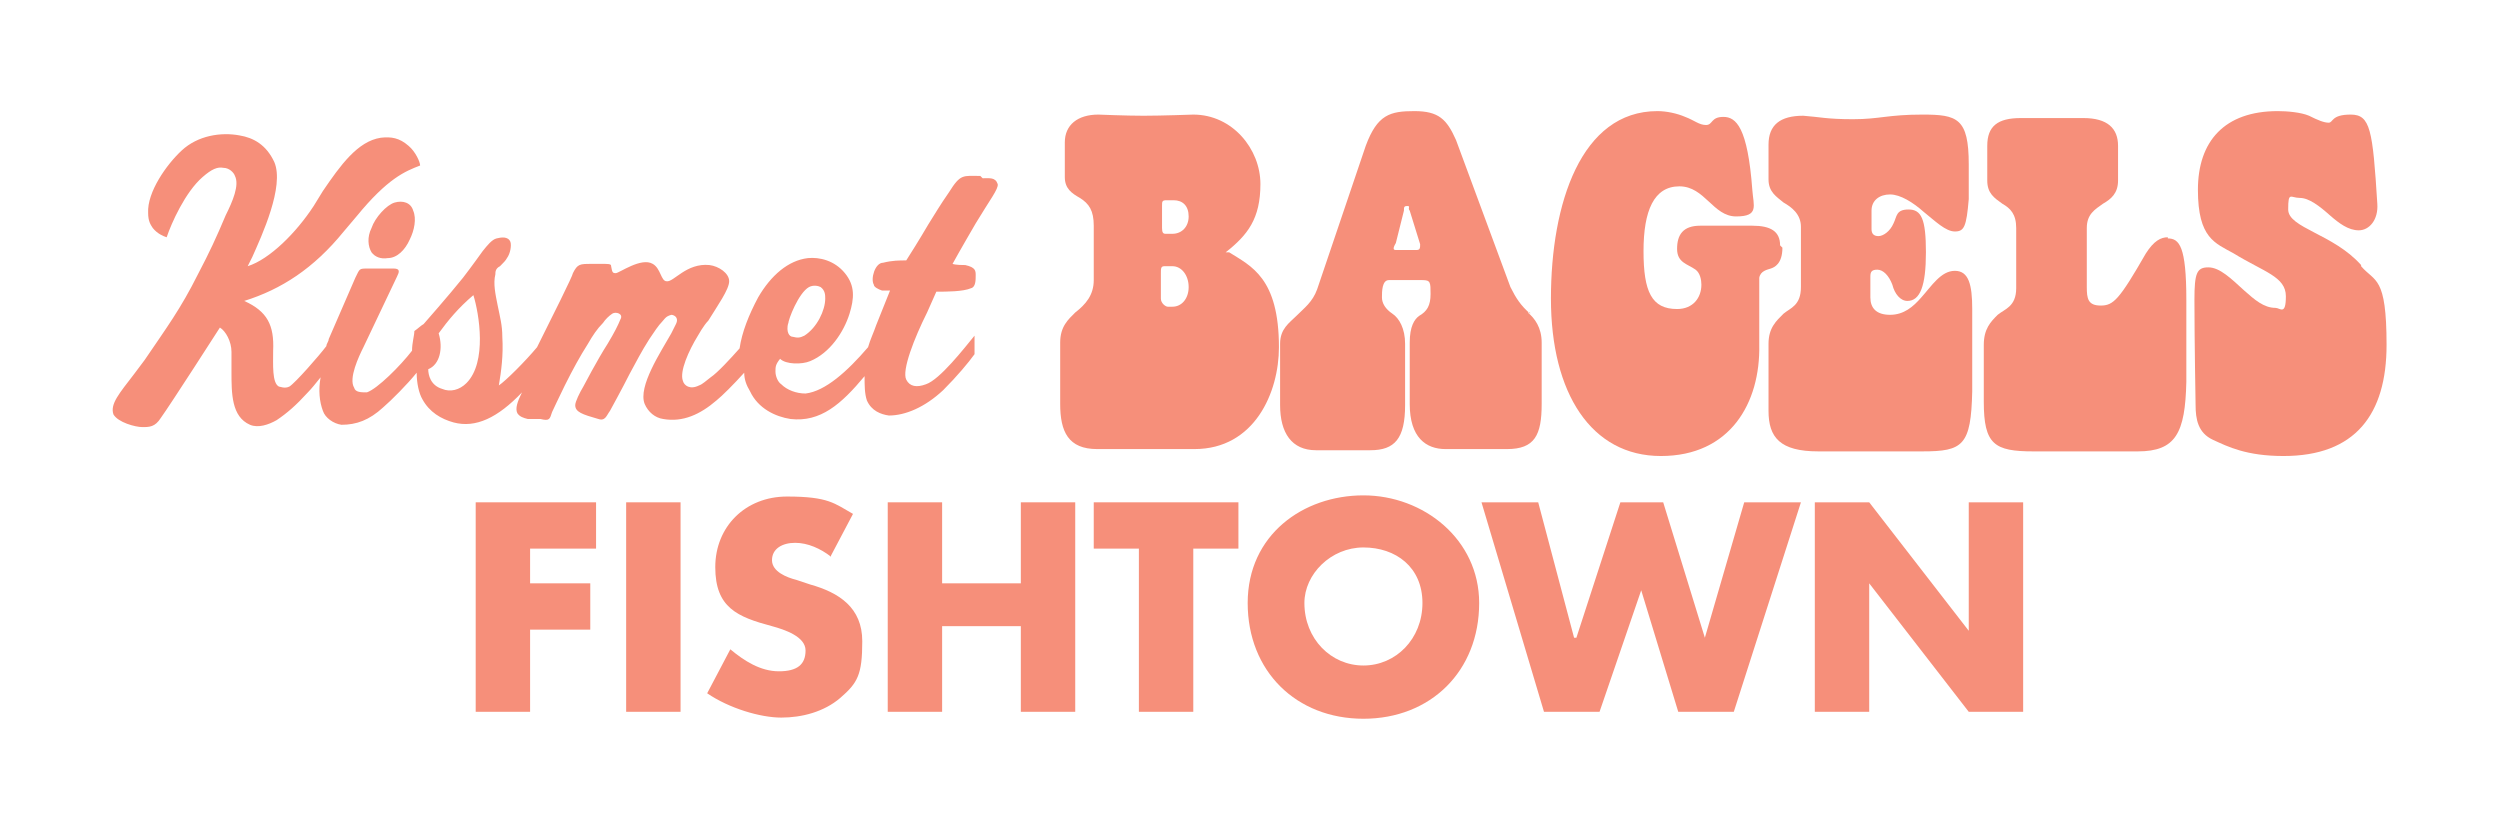 <svg viewBox="0 0 216 70.9" version="1.1" xmlns="http://www.w3.org/2000/svg" id="Layer_1">
  
  <defs>
    <style>
      .st0 {
        fill: #f68f7a;
      }

      .st1 {
        isolation: isolate;
      }
    </style>
  </defs>
  <g>
    <path d="M34.1,17.5h0c-.7.2-1.7,1.3-2,2.2-.4.8-.3,1.6,0,2.1.3.4.8.6,1.4.5.8,0,1.5-.7,1.9-1.6.4-.8.6-1.8.3-2.5-.2-.7-.9-.9-1.6-.7h0Z" class="st0"></path>
    <path d="M84.7,15.2c-1.5,0-1.7-.2-2.7,1.4-.9,1.3-1.1,1.7-1.8,2.8-.7,1.2-1.7,2.8-1.9,3.1-.6,0-1.2,0-2,.2-.7,0-1.1,1.4-.8,1.9,0,.2.4.4.7.5h.7l-1.2,3c-.2.6-.5,1.2-.7,1.9-1.8,2.1-3.7,3.8-5.4,4-.8,0-1.6-.3-2.1-.8-.3-.2-.5-.7-.5-1.1s0-.6.4-1.1c.5.5,1.9.5,2.6.2,1.7-.7,2.9-2.5,3.4-4.1.4-1.3.5-2.4-.4-3.5s-2.2-1.4-3.2-1.3c-1.7.2-3.2,1.5-4.3,3.4-.8,1.5-1.4,3-1.6,4.4-.8.9-1.9,2.1-2.5,2.5-.4.3-.7.6-1,.7-.8.4-1.3,0-1.4-.4-.3-.8.5-2.6,1.3-3.9,0,0,.5-.9.9-1.3.8-1.3,1.8-2.7,1.8-3.4s-.9-1.3-1.7-1.4c-2-.2-3.1,1.5-3.7,1.4-.5,0-.5-1.1-1.2-1.5-1-.6-2.9.8-3.2.8s-.3-.1-.4-.6c0-.1,0-.2-.5-.2h-1.2c-1,0-1.2,0-1.6.8,0,.2-1.8,3.8-3.1,6.4-1,1.2-2.7,2.9-3.3,3.3.2-1.2.4-2.6.3-4.2,0-1-.2-1.7-.4-2.7s-.4-1.9-.2-2.7c0-.2,0-.5.4-.7.3-.3.5-.5.6-.7.3-.4.4-1.1.3-1.4-.2-.5-.8-.4-1.2-.3s-.8.6-1.2,1.1c0,0-1,1.4-1.7,2.3-1.2,1.5-3.4,4-3.4,4-.2.1-.5.4-.8.6,0,.4-.2,1-.2,1.7-1,1.3-3,3.3-3.9,3.6-.5,0-1,0-1.1-.4-.5-.8.4-2.7.8-3.5l2.9-6.1c.2-.4.3-.7-.3-.7h-2.2c-.8,0-.7,0-1.1.8l-2.3,5.3c0,.2-.2.4-.2.6-.6.8-2.7,3.2-3.2,3.5-.4.2-.8,0-.9,0-.6-.3-.5-1.9-.5-3.1.1-2.2-.5-3.4-2.5-4.3,3.2-1,6-2.8,8.6-6l1.1-1.3c2.7-3.3,4.2-3.9,5.5-4.4,0-.3-.4-1.2-1-1.7-.8-.7-1.5-.8-2.4-.7-2,.3-3.5,2.4-5,4.6l-.8,1.3c-1.5,2.3-3.8,4.6-5.7,5.2l.4-.8c.8-1.8,2.8-6.1,1.9-8.2-.7-1.5-1.8-2.1-3-2.3-1.6-.3-3.6,0-5,1.3-1.3,1.2-3,3.6-2.9,5.4,0,.7.2,1,.4,1.3.4.5.9.7,1.2.8.4-1.2,1.6-3.9,3.1-5.2.8-.7,1.3-.9,1.8-.8.5,0,.9.4,1,.7.4.8-.2,2.2-.8,3.4-.8,1.9-1.4,3.2-2.4,5.1-1.5,3-2.7,4.6-4.6,7.4-.3.4-.9,1.2-.9,1.2-1.3,1.7-2.1,2.6-1.8,3.5.4.7,1.9,1.1,2.5,1.1s1.1,0,1.6-.8c.8-1.1,5.1-7.8,5.1-7.8.5.3,1,1.2,1,2.1v1.7c0,1.9,0,3.9,1.6,4.6.7.3,1.6,0,2.3-.4.9-.6,1.7-1.3,2.7-2.4.3-.3.7-.8,1.1-1.3-.2,1.1-.1,2.1.2,2.9.2.6.9,1.1,1.6,1.2,1.3,0,2.4-.4,3.6-1.5.7-.6,2.1-2,2.9-3,0,.9.2,1.8.5,2.3.6,1.1,1.6,1.7,2.7,2,1.9.5,3.8-.4,5.9-2.6-.4.8-.6,1.4-.4,1.8.2.3.5.4.9.5h1.1c.8.2.8,0,1-.6,0,0,.7-1.5,1.1-2.3.7-1.4,1.3-2.5,2-3.6.4-.7.8-1.3,1.3-1.8.2-.3.5-.6.8-.8.3-.2,1,0,.7.5-.2.5-.5,1.1-1.1,2.1-.9,1.4-2.1,3.7-2.1,3.7-.3.5-.7,1.3-.7,1.6,0,.6.6.8,2,1.2.6.2.7-.3,1-.7,0,0,1.1-2,1.7-3.2.6-1.1,1-1.9,1.7-3,.4-.6.8-1.2,1.1-1.5.4-.5.5-.5.8-.6.2,0,.7.2.4.8l-.4.8c-.9,1.6-2.9,4.6-2.3,6.1.3.7.9,1.2,1.6,1.3,1.7.3,3.2-.4,4.6-1.6.5-.4,1.5-1.4,2.4-2.4,0,.6.2,1.1.5,1.6.7,1.5,2.2,2.2,3.5,2.4,2.6.3,4.4-1.3,6.4-3.7,0,.8,0,1.5.2,2.1.4.9,1.2,1.2,1.9,1.3,1.4,0,3.1-.7,4.7-2.2,1.2-1.2,2.2-2.4,2.7-3.1v-1.6c-.9,1.1-3,3.8-4.2,4.2h0c-.8.3-1.4.2-1.7-.4-.4-.8.7-3.6,1.8-5.8l.8-1.8c.9,0,2.3,0,3-.3.4-.1.4-.7.4-1.1s0-.7-.9-.9c-.2,0-.8,0-1.1-.1.6-1.1,2-3.5,2-3.5,1.2-2,2-3,1.9-3.4-.2-.6-.7-.5-1.3-.5h0l-.2-.2h0ZM68.1,28h0c0-.4.9-2.7,1.8-3.2.4-.2.8-.1,1,0,.4.3.4.7.4,1,0,1-.7,2.5-1.8,3.2-.4.2-.6.2-1,.1-.3,0-.6-.4-.4-1.2h0ZM40.3,33.1h0c-.6.6-1.4.8-2.1.5-1-.3-1.2-1.2-1.2-1.7,1-.4,1.3-1.8.9-3.1.8-1.1,1.7-2.2,3-3.3.5,1.6,1.2,5.8-.6,7.6h0Z" class="st0"></path>
    <path d="M105.9,21.8c1.9-1.5,3-2.9,3-5.9s-2.4-6-5.8-6c0,0-2.8.1-4.3.1s-3.9-.1-3.9-.1c-1.8,0-2.9.9-2.9,2.4v3c0,1,.6,1.4,1.3,1.8.8.5,1.2,1.1,1.2,2.4v4.7c0,1.3-.7,2.1-1.6,2.8-.6.6-1.3,1.2-1.3,2.6v5.3c0,2.4.7,3.9,3.2,3.9h8.4c5.2,0,7.3-4.9,7.3-8.8,0-6-2.4-7-4.3-8.2h-.3,0ZM100.4,17.8c0-.4,0-.5.4-.5h.6c.8,0,1.3.5,1.3,1.4s-.6,1.5-1.4,1.5h-.6c-.2,0-.3-.1-.3-.5v-2h0ZM101.3,26.5h-.4c-.2,0-.6-.3-.6-.7v-2.2c0-.4,0-.6.3-.6h.7c.8,0,1.4.8,1.4,1.8s-.6,1.7-1.4,1.7Z" class="st0"></path>
    <path d="M132.2,27.1c-.8-.7-1.2-1.3-1.7-2.3l-4.7-12.7c-.8-1.8-1.5-2.5-3.6-2.5s-3.2.3-4.2,3l-4.2,12.4c-.4,1.1-1.1,1.6-1.8,2.3-.6.6-1.4,1.1-1.4,2.4v5.3c0,2.4,1,3.9,3.1,3.9h4.7c2.1,0,3-1,3-3.9v-5.3c0-1.3-.5-2.2-1.1-2.6s-.9-.9-.9-1.4,0-1.5.6-1.5h2.9c.7,0,.7.2.7,1.2s-.3,1.5-1,1.9c-.4.3-.8.9-.8,2.3v5.3c0,2.9,1.4,3.9,3.1,3.9h5.3c2.4,0,3-1.2,3-3.9v-5.3c0-1.3-.6-2.1-1.2-2.6h.2ZM122.3,21.6h-1.7c-.2,0-.3-.1,0-.6l.7-2.8c0-.3,0-.4.3-.4s0,.2.2.4l.9,2.9c0,.3,0,.5-.3.5h0Z" class="st0"></path>
    <path d="M153.8,21.2c0-1.2-.8-1.7-2.4-1.7h-4.5c-1.5,0-2,.8-2,2s.9,1.3,1.6,1.8c.4.3.5.9.5,1.3,0,1.1-.7,2.1-2.1,2.1-2.2,0-2.9-1.5-2.9-5s.9-5.6,3.1-5.6,2.9,2.6,4.9,2.6,1.5-.9,1.4-2.3c-.4-5.4-1.4-6.3-2.5-6.3s-.9.7-1.5.7-1-.4-1.8-.7c-.7-.3-1.6-.5-2.4-.5-6.6,0-9.2,8-9.2,16.2s3.5,13.6,9.5,13.6,8.6-4.6,8.5-9.6v-5.8c.1-.6.7-.7,1-.8.3-.1,1-.4,1-1.8h0l-.2-.2h0Z" class="st0"></path>
    <path d="M168.9,23.4c-1.2,0-2,1.3-2.9,2.3-.7.8-1.5,1.5-2.7,1.5s-1.7-.6-1.7-1.5v-1.8c0-.4.1-.6.6-.6s1,.5,1.3,1.3c.2.8.7,1.4,1.3,1.4,1.1,0,1.6-1.3,1.6-4.2s-.4-3.7-1.5-3.7-1,.6-1.3,1.2c-.3.7-.9,1.1-1.3,1.1s-.6-.2-.6-.6v-1.6c0-.9.7-1.4,1.6-1.4s2,.7,2.9,1.5c1,.8,1.9,1.7,2.7,1.7s1-.4,1.2-2.8v-3c0-4-1-4.3-4-4.3s-3.7.4-6,.4-2.9-.2-4.3-.3c-2,0-3,.8-3,2.5v3c0,1.1.7,1.5,1.3,2,.7.4,1.5,1,1.5,2.1v5.2c0,1.6-.9,1.8-1.5,2.3-.6.6-1.3,1.2-1.3,2.6v5.8c0,2.3,1,3.5,4.3,3.5h9c3.5,0,4.2-.5,4.3-5.2v-7.1c0-2.1-.3-3.3-1.5-3.3h0Z" class="st0"></path>
    <path d="M187.3,20.5c-.6,0-1.2.3-1.9,1.4-2.3,4-2.8,4.5-3.9,4.5s-1.2-.6-1.2-1.6v-5.1c0-1.2.7-1.6,1.4-2.1.7-.4,1.3-.9,1.3-2v-3c0-1.5-.9-2.4-3-2.4h-5.4c-2,0-2.9.7-2.9,2.4v3c0,1.1.6,1.5,1.3,2,.7.4,1.2.9,1.2,2.1v5.2c0,1.6-1,1.8-1.6,2.3-.6.6-1.2,1.2-1.2,2.6v4.9c0,3.7.9,4.3,4.3,4.3h9c3.3,0,4.1-1.6,4.2-6v-7.1c0-4.6-.6-5.3-1.6-5.3h0Z" class="st0"></path>
    <path d="M204,22.9c-2.4-2.7-6.3-3.2-6.3-4.8s.2-1,1-1,1.7.7,2.6,1.5c.8.7,1.6,1.3,2.5,1.3s1.7-.9,1.6-2.3c-.4-6.4-.6-7.7-2.3-7.7s-1.5.7-1.9.7-.9-.2-1.7-.6c-.7-.3-1.9-.4-2.7-.4-4.6,0-6.9,2.6-6.9,6.8s1.5,4.6,3.1,5.5c2.6,1.6,4.5,2,4.5,3.7s-.5,1-.9,1c-1,0-1.8-.7-2.7-1.5-1.1-1-2.1-2-3.1-2s-1.2.5-1.2,2.8c0,3.6.1,9.1.1,9.1,0,1.2.2,2.4,1.5,3s2.9,1.4,6.1,1.4c6.2,0,8.9-3.6,8.9-9.6s-1-5.4-2.2-6.8h0Z" class="st0"></path>
  </g>
  <g class="st1">
    <g class="st1">
      <path d="M45.8,47.4v3h5.2v4h-5.2v7.1h-4.7v-18.1h10.4v4h-5.7Z" class="st0"></path>
      <path d="M58.8,61.5h-4.7v-18.1h4.7v18.1Z" class="st0"></path>
      <path d="M71.8,48.1c-.9-.7-2-1.2-3.1-1.2s-2,.5-2,1.5,1.3,1.5,2.1,1.7l1.2.4c2.5.7,4.5,2,4.5,4.9s-.4,3.6-1.9,4.9c-1.4,1.2-3.3,1.7-5.1,1.7s-4.5-.8-6.4-2.1l2-3.8c1.2,1,2.6,1.9,4.2,1.9s2.3-.6,2.3-1.8-1.8-1.8-2.9-2.1c-3-.8-4.9-1.6-4.9-5.1s2.6-6.1,6.2-6.1,4.1.6,5.7,1.5l-1.9,3.6h0Z" class="st0"></path>
      <path d="M88.2,50.4v-7h4.7v18.1h-4.7v-7.4h-6.8v7.4h-4.7v-18.1h4.7v7h6.8Z" class="st0"></path>
      <path d="M103.1,61.5h-4.7v-14.1h-3.9v-4h12.5v4h-3.9v14.1Z" class="st0"></path>
      <path d="M127.8,52.1c0,5.9-4.2,10-10,10s-10-4.1-10-10,4.8-9.3,10-9.3,10,3.8,10,9.3ZM112.7,52.1c0,3.1,2.3,5.4,5.1,5.4s5.1-2.3,5.1-5.4-2.3-4.8-5.1-4.8-5.1,2.3-5.1,4.8Z" class="st0"></path>
      <path d="M136.2,55.1h0l3.8-11.7h3.7l3.6,11.7h0l3.4-11.7h4.9l-5.8,18.1h-4.8l-3.2-10.5h0l-3.6,10.5h-4.8l-5.4-18.1h4.9l3.1,11.7h.2Z" class="st0"></path>
      <path d="M156.8,43.4h4.7l8.6,11.1h0v-11.1h4.7v18.1h-4.7l-8.6-11.1h0v11.1h-4.7v-18.1Z" class="st0"></path>
    </g>
  </g>
</svg>